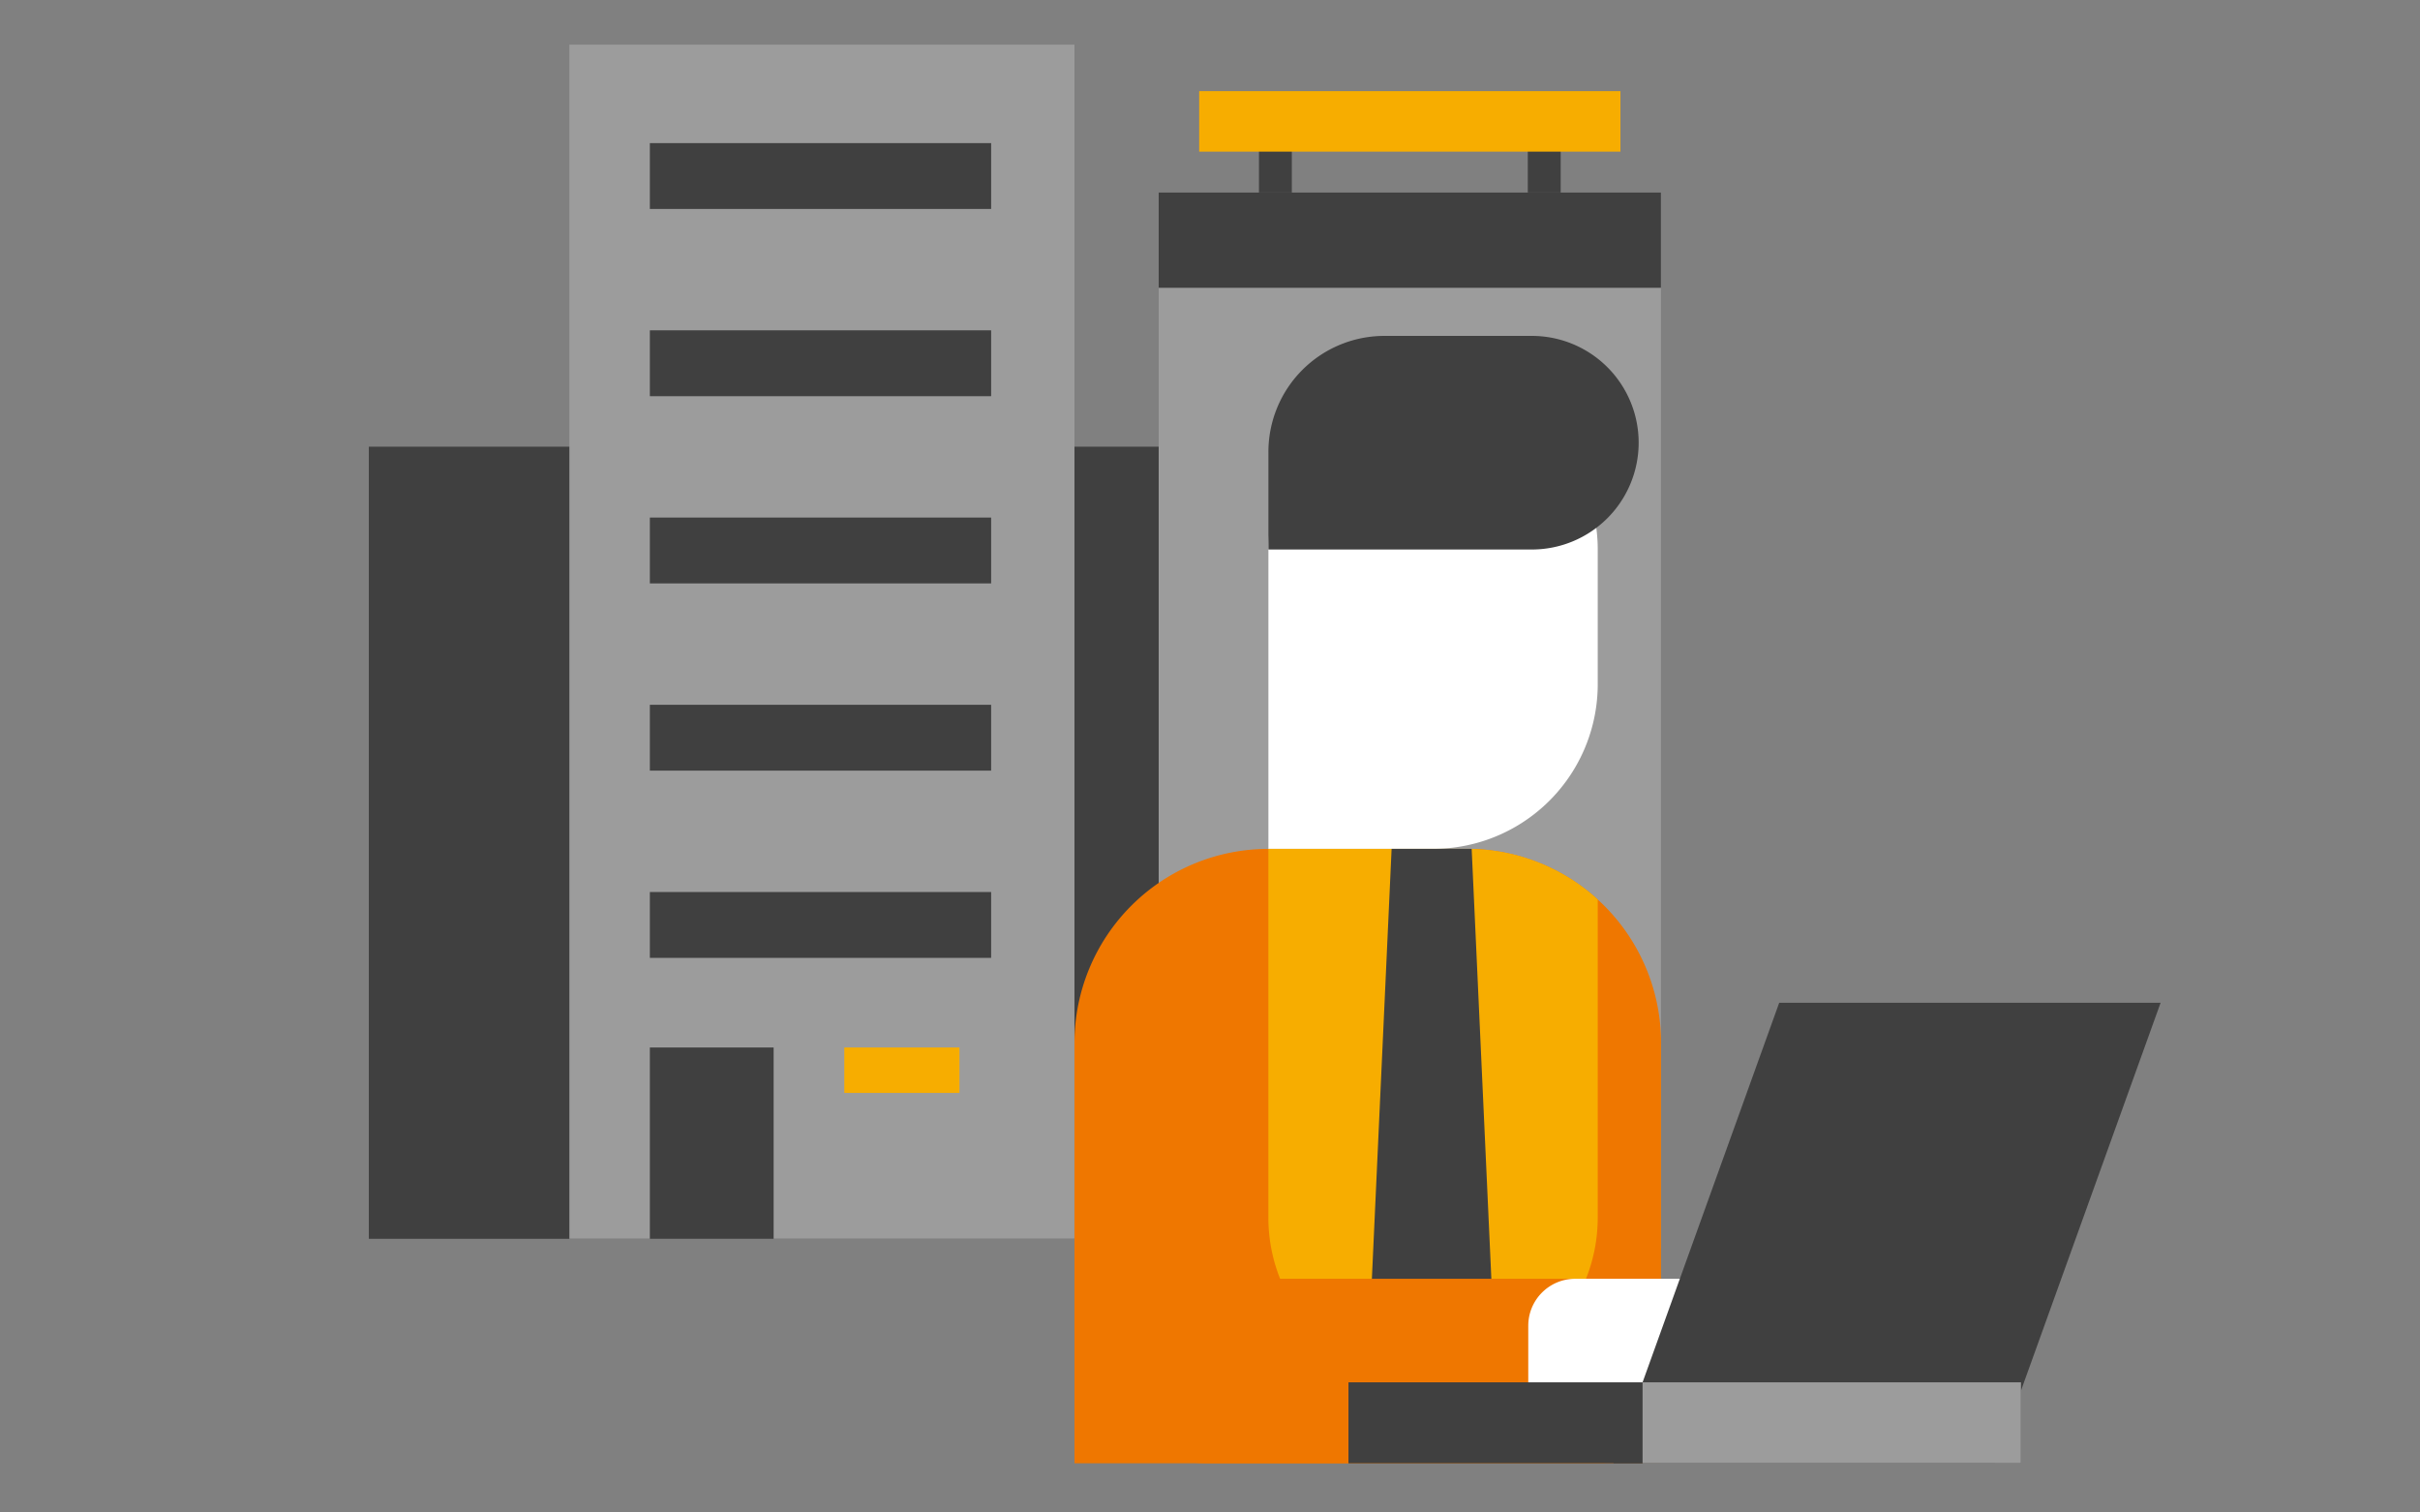 <svg id="Ebene_1" data-name="Ebene 1" xmlns="http://www.w3.org/2000/svg" viewBox="0 0 400 250"><rect x="0" y="0" width="400" height="250" fill="#808080" stroke="none"/><defs><style>.cls-1{fill:#404040;}.cls-2{fill:#9c9c9c;}.cls-3{fill:#ef7700;}.cls-4{fill:#fff;}.cls-5{fill:#f7ad00;}</style></defs><rect class="cls-1" x="60.963" y="73.833" width="130.557" height="130.933"/><rect class="cls-2" x="94.113" y="7.383" width="83.482" height="197.383"/><rect class="cls-2" x="191.52" y="31.823" width="83.015" height="174.567"/><rect class="cls-1" x="107.415" y="23.655" width="56.41" height="10.884"/><rect class="cls-1" x="107.415" y="54.602" width="56.41" height="10.884"/><rect class="cls-1" x="107.415" y="85.548" width="56.41" height="10.884"/><rect class="cls-1" x="107.415" y="116.495" width="56.41" height="10.884"/><rect class="cls-1" x="107.415" y="147.442" width="56.41" height="10.884"/><rect class="cls-1" x="191.52" y="31.823" width="83.015" height="15.747"/><rect class="cls-1" x="107.415" y="173.141" width="20.459" height="31.624"/><rect class="cls-1" x="208.091" y="16.345" width="5.436" height="15.478"/><rect class="cls-1" x="252.528" y="16.345" width="5.436" height="15.478"/><path class="cls-3" d="M274.55,172.364v69.505H177.6v-69.5a32.061,32.061,0,0,1,32.054-32.054H242.5a32.064,32.064,0,0,1,32.054,32.054Z"/><path class="cls-4" d="M236.871,63.611h0a27.217,27.217,0,0,1,27.217,27.217v22.265a27.217,27.217,0,0,1-27.217,27.217H209.655a0,0,0,0,1,0,0V90.827a27.217,27.217,0,0,1,27.217-27.217Z"/><path class="cls-5" d="M264.087,148.678v52.6a27.219,27.219,0,1,1-54.438,0V140.31H242.5a31.9,31.9,0,0,1,21.591,8.368Z"/><path class="cls-1" d="M243.251,140.31l3.945,86.139a27.262,27.262,0,0,1-21.123-.184l3.945-85.955Z"/><path class="cls-1" d="M228.831,55.522H253.2a17.652,17.652,0,0,1,17.652,17.652v0A17.652,17.652,0,0,1,253.2,90.827H209.655a0,0,0,0,1,0,0V74.7A19.176,19.176,0,0,1,228.831,55.522Z"/><path class="cls-3" d="M177.595,211.371h87.632a0,0,0,0,1,0,0v30.5a0,0,0,0,1,0,0H199.75a22.155,22.155,0,0,1-22.155-22.155v-8.343A0,0,0,0,1,177.595,211.371Z"/><path class="cls-4" d="M260.369,211.371h25.863a0,0,0,0,1,0,0v23.807a0,0,0,0,1,0,0H252.605a0,0,0,0,1,0,0V219.135A7.764,7.764,0,0,1,260.369,211.371Z"/><polygon class="cls-1" points="357.123 165.753 294.082 165.753 266.682 241.869 329.723 241.869 357.123 165.753"/><rect class="cls-1" x="222.886" y="228.487" width="111.158" height="13.382"/><rect class="cls-2" x="271.499" y="228.487" width="62.545" height="13.382"/><rect class="cls-5" x="198.211" y="15.062" width="69.633" height="10"/><rect class="cls-5" x="139.555" y="173.141" width="19.036" height="7.508"/></svg>